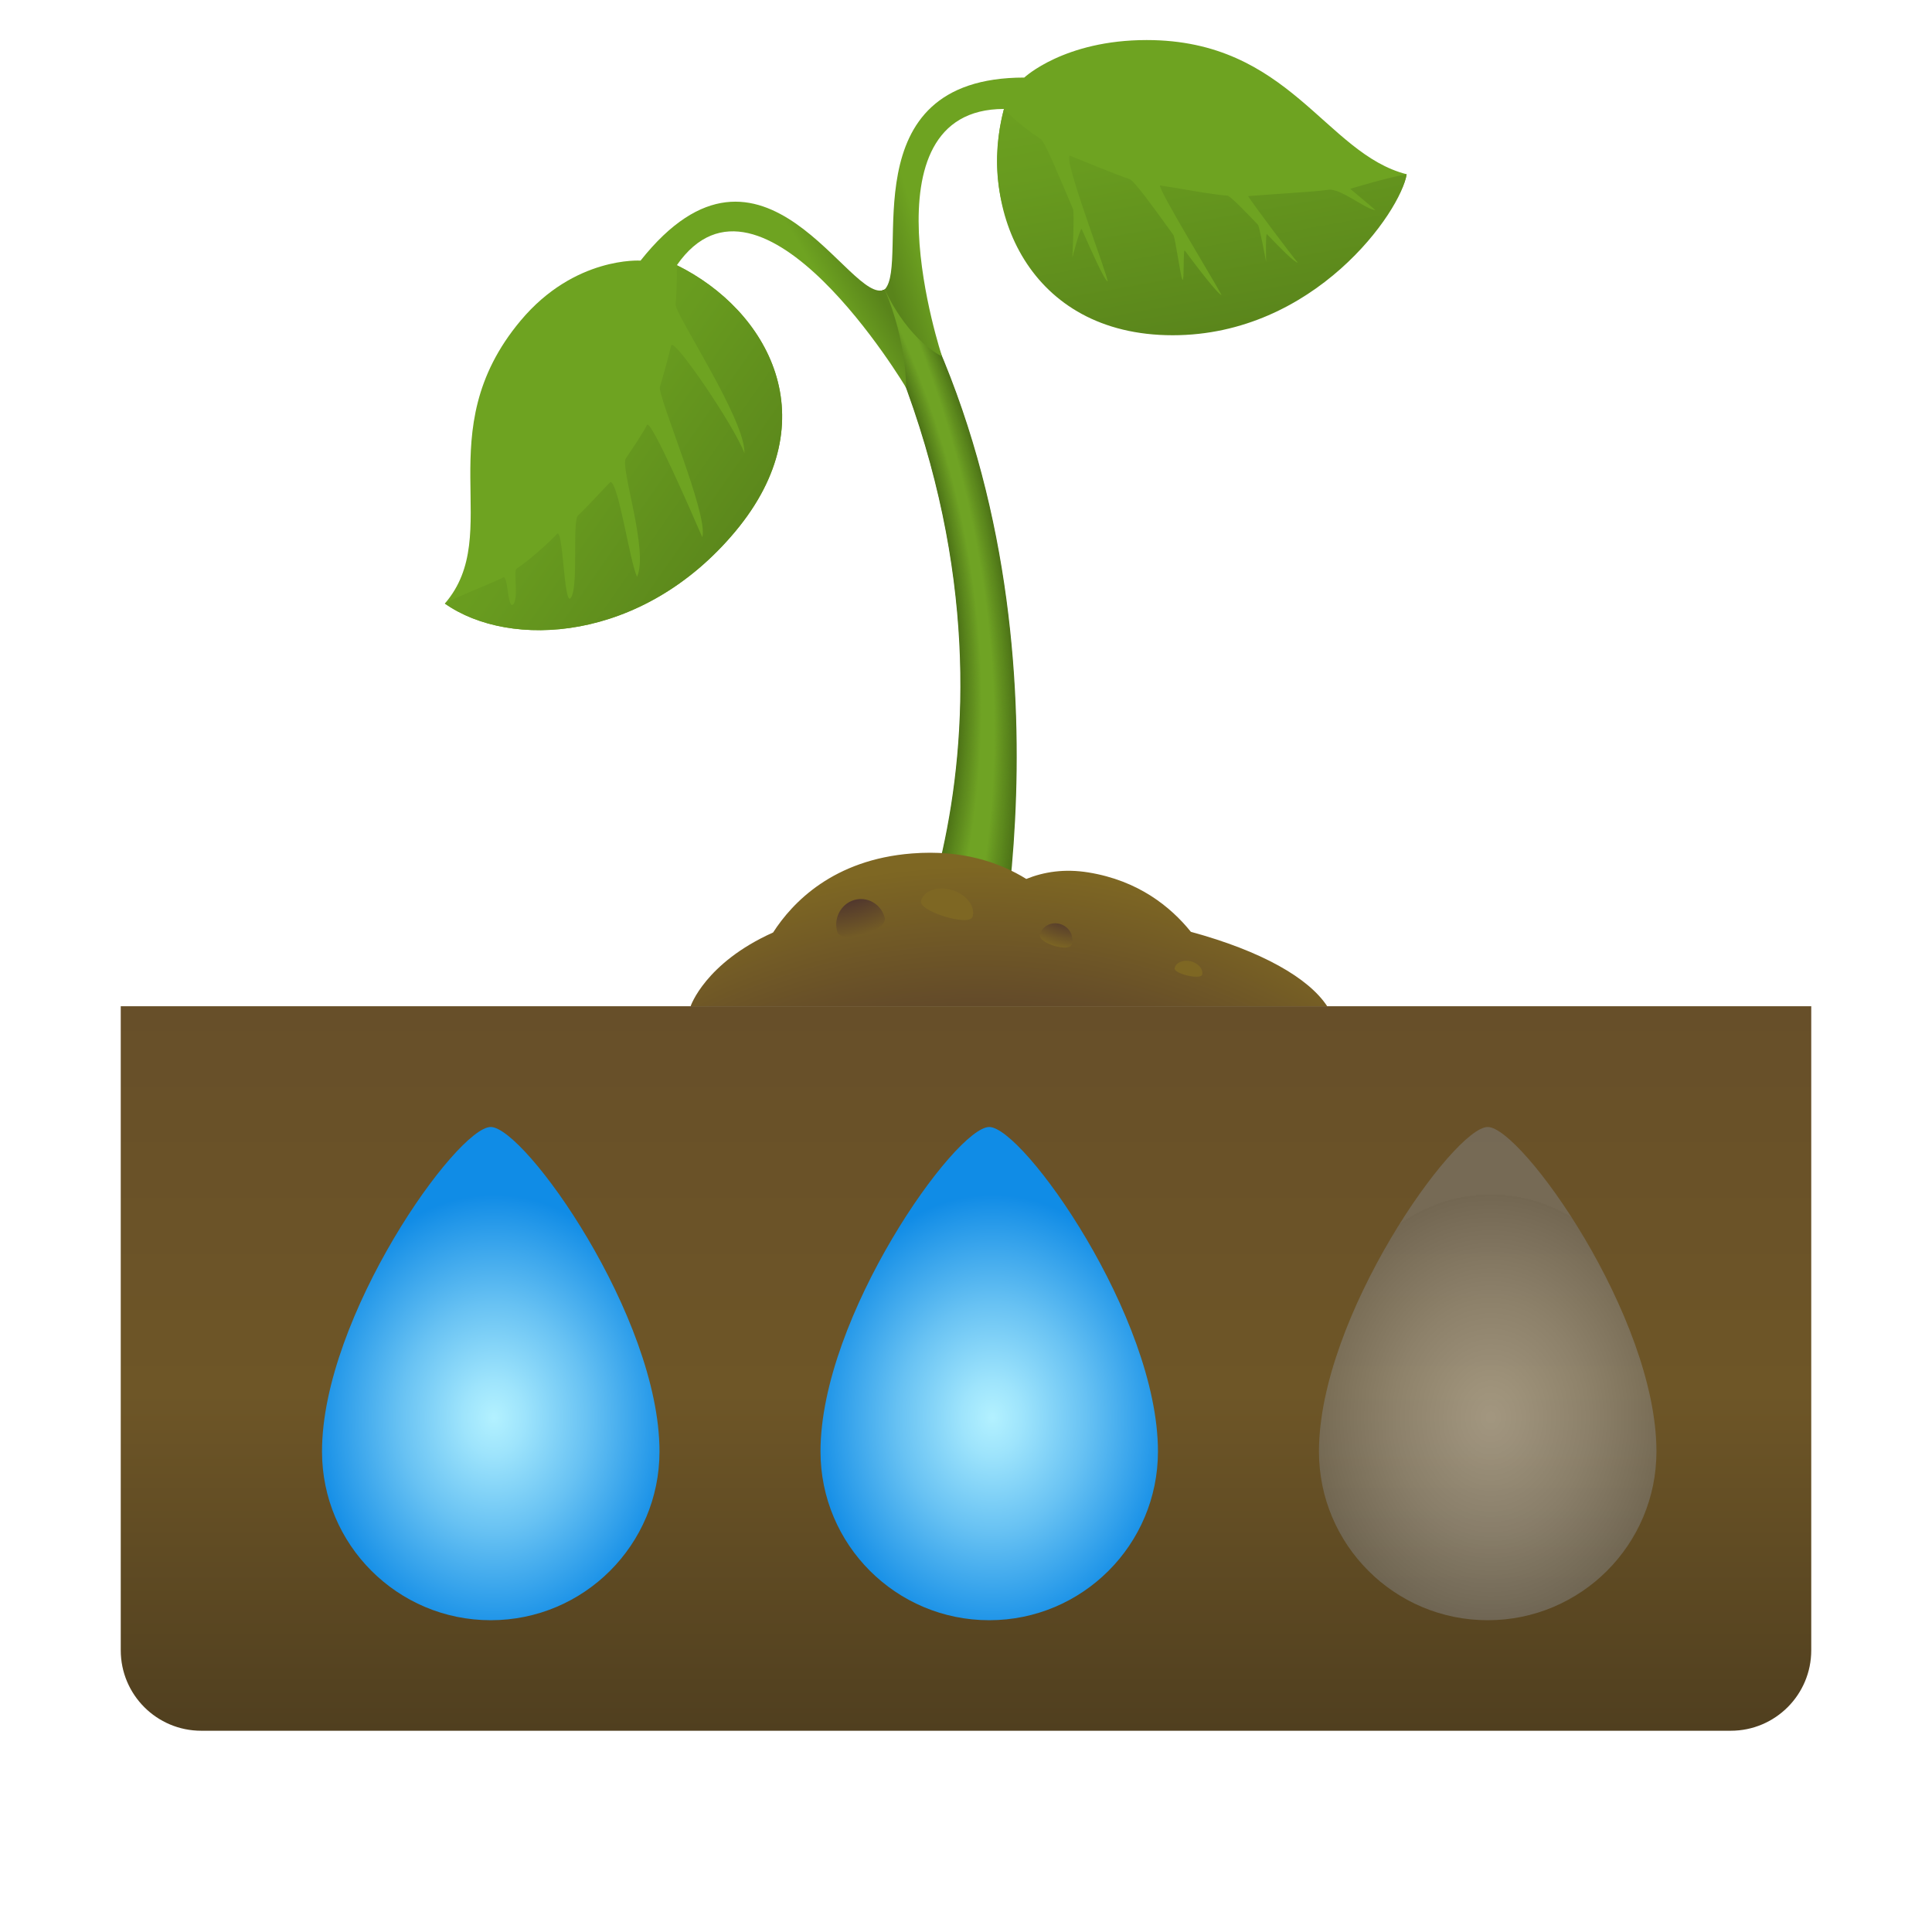 <svg width="48" height="48" viewBox="0 0 48 48" fill="none" xmlns="http://www.w3.org/2000/svg">
<path d="M3 25V41C3 42.105 3.895 43 5 43H43C44.105 43 45 42.105 45 41V25H3Z" fill="url(#paint0_linear_3542_50969)"/>
<path d="M16.385 36.062C16.385 38.377 14.508 40.254 12.192 40.254C9.877 40.254 8 38.377 8 36.062C8 32.708 11.354 28 12.192 28C13.031 28 16.385 32.708 16.385 36.062Z" fill="url(#paint1_radial_3542_50969)"/>
<path d="M28.769 36.062C28.769 38.377 26.892 40.254 24.577 40.254C22.261 40.254 20.385 38.377 20.385 36.062C20.385 32.708 23.738 28 24.577 28C25.415 28 28.769 32.708 28.769 36.062Z" fill="url(#paint2_radial_3542_50969)"/>
<path d="M41.154 36.062C41.154 38.377 39.277 40.254 36.962 40.254C34.646 40.254 32.769 38.377 32.769 36.062C32.769 32.708 36.123 28 36.962 28C37.8 28 41.154 32.708 41.154 36.062Z" fill="url(#paint3_radial_3542_50969)" fill-opacity="0.5"/>
<path d="M22.521 6.985L21.551 7.365C26.451 17.571 22.031 24.995 22.031 24.995H24.615C24.615 24.995 27.027 15.382 22.521 6.985Z" fill="#4D7317"/>
<path d="M22.515 6.987L21.559 7.363C26.457 17.561 22.05 24.995 22.05 24.995H24.593C24.593 24.995 27.023 15.425 22.515 6.987Z" fill="#4E7417"/>
<path d="M22.509 6.989L21.567 7.361C26.464 17.552 22.068 24.995 22.068 24.995H24.571C24.571 24.995 27.02 15.469 22.509 6.989Z" fill="#4E7518"/>
<path d="M22.503 6.991L21.574 7.358C26.471 17.543 22.087 24.995 22.087 24.995H24.551C24.551 24.995 27.016 15.513 22.503 6.991Z" fill="#4F7618"/>
<path d="M22.497 6.993L21.582 7.356C26.478 17.533 22.105 24.995 22.105 24.995H24.529C24.529 24.995 27.012 15.556 22.497 6.993Z" fill="#507718"/>
<path d="M22.492 6.994L21.59 7.353C26.485 17.524 22.124 24.995 22.124 24.995H24.508C24.508 24.995 27.009 15.599 22.492 6.994Z" fill="#507818"/>
<path d="M22.486 6.996L21.597 7.351C26.492 17.515 22.142 24.995 22.142 24.995H24.486C24.486 24.995 27.006 15.643 22.486 6.996Z" fill="#517919"/>
<path d="M22.48 6.998L21.604 7.348C26.499 17.506 22.161 24.995 22.161 24.995H24.465C24.465 24.995 27.002 15.687 22.48 6.998Z" fill="#527A19"/>
<path d="M22.474 7L21.612 7.345C26.506 17.497 22.18 24.995 22.18 24.995H24.444C24.444 24.995 26.999 15.73 22.474 7Z" fill="#537B19"/>
<path d="M22.468 7.002L21.619 7.343C26.513 17.487 22.198 24.995 22.198 24.995H24.422C24.422 24.995 26.996 15.773 22.468 7.002Z" fill="#537C19"/>
<path d="M22.462 7.004L21.626 7.341C26.52 17.478 22.217 24.995 22.217 24.995H24.401C24.401 24.995 26.992 15.817 22.462 7.004Z" fill="#547D1A"/>
<path d="M22.456 7.006L21.634 7.339C26.527 17.469 22.235 24.995 22.235 24.995H24.38C24.38 24.995 26.989 15.861 22.456 7.006Z" fill="#557E1A"/>
<path d="M22.45 7.008L21.642 7.336C26.534 17.46 22.254 24.995 22.254 24.995H24.359C24.359 24.995 26.985 15.904 22.45 7.008Z" fill="#557F1A"/>
<path d="M22.445 7.01L21.649 7.334C26.541 17.451 22.272 24.995 22.272 24.995H24.337C24.337 24.995 26.982 15.947 22.445 7.01Z" fill="#56801A"/>
<path d="M22.439 7.012L21.657 7.331C26.547 17.441 22.291 24.995 22.291 24.995H24.316C24.316 24.995 26.978 15.991 22.439 7.012Z" fill="#57811B"/>
<path d="M22.433 7.014L21.664 7.329C26.555 17.432 22.31 24.995 22.31 24.995H24.295C24.295 24.995 26.974 16.035 22.433 7.014Z" fill="#57821B"/>
<path d="M22.427 7.015L21.672 7.326C26.562 17.423 22.328 24.995 22.328 24.995H24.274C24.274 24.995 26.971 16.078 22.427 7.015Z" fill="#58831B"/>
<path d="M22.421 7.017L21.679 7.324C26.569 17.413 22.346 24.995 22.346 24.995H24.252C24.252 24.995 26.968 16.121 22.421 7.017Z" fill="#59841C"/>
<path d="M22.415 7.019L21.686 7.321C26.575 17.404 22.365 24.995 22.365 24.995H24.23C24.23 24.995 26.964 16.165 22.415 7.019Z" fill="#59851C"/>
<path d="M22.409 7.021L21.694 7.319C26.582 17.395 22.384 24.995 22.384 24.995H24.209C24.209 24.995 26.961 16.209 22.409 7.021Z" fill="#5A861C"/>
<path d="M22.403 7.023L21.701 7.317C26.59 17.386 22.402 24.995 22.402 24.995H24.188C24.188 24.995 26.958 16.252 22.403 7.023Z" fill="#5B871C"/>
<path d="M22.397 7.025L21.709 7.314C26.597 17.377 22.421 24.995 22.421 24.995H24.166C24.166 24.995 26.954 16.296 22.397 7.025Z" fill="#5C881D"/>
<path d="M22.392 7.027L21.717 7.312C26.603 17.367 22.439 24.995 22.439 24.995H24.145C24.145 24.995 26.951 16.339 22.392 7.027Z" fill="#5C891D"/>
<path d="M22.386 7.029L21.724 7.309C26.61 17.358 22.458 24.995 22.458 24.995H24.124C24.124 24.995 26.947 16.383 22.386 7.029Z" fill="#5D8A1D"/>
<path d="M22.38 7.031L21.732 7.307C26.617 17.349 22.476 24.995 22.476 24.995H24.102C24.102 24.995 26.943 16.426 22.38 7.031Z" fill="#5E8B1D"/>
<path d="M22.374 7.033L21.739 7.305C26.624 17.34 22.495 24.995 22.495 24.995H24.081C24.081 24.995 26.94 16.47 22.374 7.033Z" fill="#5E8B1E"/>
<path d="M22.368 7.035L21.747 7.303C26.631 17.331 22.514 24.995 22.514 24.995H24.06C24.06 24.995 26.936 16.513 22.368 7.035Z" fill="#5F8C1E"/>
<path d="M22.363 7.037L21.754 7.3C26.638 17.321 22.532 24.995 22.532 24.995H24.038C24.038 24.995 26.933 16.557 22.363 7.037Z" fill="#608D1E"/>
<path d="M22.356 7.039L21.761 7.297C26.645 17.312 22.55 24.995 22.55 24.995H24.017C24.017 24.995 26.93 16.601 22.356 7.039Z" fill="#608E1E"/>
<path d="M22.35 7.041L21.768 7.295C26.652 17.303 22.569 24.995 22.569 24.995H23.996C23.996 24.995 26.926 16.644 22.35 7.041Z" fill="#618F1F"/>
<path d="M22.345 7.043L21.776 7.292C26.659 17.293 22.588 24.995 22.588 24.995H23.974C23.974 24.995 26.923 16.687 22.345 7.043Z" fill="#62901F"/>
<path d="M22.339 7.045L21.784 7.29C26.666 17.285 22.606 24.995 22.606 24.995H23.953C23.953 24.995 26.919 16.731 22.339 7.045Z" fill="#63911F"/>
<path d="M22.333 7.047L21.791 7.287C26.673 17.275 22.625 24.995 22.625 24.995H23.931C23.931 24.995 26.916 16.775 22.333 7.047Z" fill="#63921F"/>
<path d="M22.327 7.049L21.799 7.285C26.68 17.266 22.643 24.995 22.643 24.995H23.911C23.911 24.995 26.912 16.818 22.327 7.049Z" fill="#649320"/>
<path d="M22.321 7.051L21.806 7.283C26.686 17.257 22.662 24.995 22.662 24.995H23.889C23.889 24.995 26.909 16.861 22.321 7.051Z" fill="#659420"/>
<path d="M22.315 7.053L21.814 7.281C26.694 17.247 22.68 24.995 22.68 24.995H23.867C23.867 24.995 26.905 16.905 22.315 7.053Z" fill="#659520"/>
<path d="M22.31 7.055L21.821 7.278C26.701 17.238 22.699 24.995 22.699 24.995H23.846C23.846 24.995 26.902 16.949 22.31 7.055Z" fill="#669621"/>
<path d="M22.303 7.057L21.828 7.275C26.708 17.229 22.718 24.995 22.718 24.995H23.825C23.825 24.995 26.898 16.992 22.303 7.057Z" fill="#679721"/>
<path d="M22.297 7.059L21.836 7.273C26.714 17.22 22.736 24.995 22.736 24.995H23.803C23.803 24.995 26.895 17.035 22.297 7.059Z" fill="#679821"/>
<path d="M22.291 7.06L21.843 7.27C26.721 17.211 22.755 24.995 22.755 24.995H23.782C23.782 24.995 26.891 17.079 22.291 7.06Z" fill="#689921"/>
<path d="M22.286 7.062L21.851 7.268C26.728 17.201 22.773 24.995 22.773 24.995H23.761C23.761 24.995 26.888 17.123 22.286 7.062Z" fill="#699A22"/>
<path d="M22.28 7.064L21.859 7.265C26.735 17.192 22.792 24.995 22.792 24.995H23.74C23.74 24.995 26.885 17.166 22.28 7.064Z" fill="#699B22"/>
<path d="M22.274 7.066L21.866 7.263C26.743 17.183 22.81 24.995 22.81 24.995H23.718C23.718 24.995 26.881 17.209 22.274 7.066Z" fill="#6A9C22"/>
<path d="M22.268 7.068L21.874 7.261C26.749 17.174 22.829 24.995 22.829 24.995H23.697C23.697 24.995 26.878 17.253 22.268 7.068Z" fill="#6B9D22"/>
<path d="M22.262 7.07L21.881 7.259C26.756 17.165 22.848 24.995 22.848 24.995H23.675C23.675 24.995 26.874 17.297 22.262 7.07Z" fill="#6C9E23"/>
<path d="M22.257 7.072L21.889 7.256C26.763 17.155 22.866 24.995 22.866 24.995H23.654C23.654 24.995 26.87 17.34 22.257 7.072Z" fill="#6C9F23"/>
<path d="M22.251 7.074L21.896 7.253C26.77 17.146 22.884 24.995 22.884 24.995H23.633C23.633 24.995 26.867 17.384 22.251 7.074Z" fill="#6DA023"/>
<path d="M22.244 7.076L21.903 7.251C26.777 17.137 22.903 24.995 22.903 24.995H23.611C23.611 24.995 26.864 17.427 22.244 7.076Z" fill="#6EA123"/>
<path d="M22.239 7.078L21.911 7.249C26.784 17.127 22.922 24.995 22.922 24.995H23.59C23.59 24.995 26.86 17.471 22.239 7.078Z" fill="#6EA224"/>
<path d="M22.233 7.08L21.918 7.247C26.791 17.119 22.94 24.995 22.94 24.995H23.568C23.568 24.995 26.857 17.514 22.233 7.08Z" fill="#6FA324"/>
<path d="M25.448 1.927C25.448 1.927 26.436 0.995 28.489 0.995C32.039 0.995 32.926 3.816 34.948 4.329C34.804 5.26 32.596 7.899 29.073 7.899C25.498 7.899 24.281 5.203 24.943 2.707C21.358 2.707 23.405 8.857 23.405 8.857C23.405 8.857 22.593 8.495 21.981 7.19C22.622 6.532 21.062 1.927 25.448 1.927Z" fill="url(#paint4_linear_3542_50969)"/>
<path d="M34.948 4.329C34.804 5.26 32.659 8.329 29.135 8.329C25.561 8.329 24.282 5.203 24.943 2.707C24.943 2.707 25.239 3.047 25.859 3.457C25.962 3.525 26.314 4.385 26.658 5.193C26.699 5.288 26.642 6.4 26.642 6.4C26.642 6.4 26.844 5.623 26.876 5.694C27.093 6.185 27.429 6.947 27.518 6.993C27.56 6.937 26.341 3.769 26.595 3.873C26.825 3.966 27.793 4.365 28.059 4.447C28.181 4.484 28.675 5.18 29.151 5.835C29.2 5.903 29.33 6.885 29.379 6.951C29.426 7.016 29.391 6.164 29.436 6.225C29.746 6.642 30.255 7.309 30.349 7.33C30.171 6.991 28.791 4.734 28.818 4.607C29.124 4.648 30.167 4.846 30.505 4.861C30.622 4.926 30.928 5.243 31.254 5.584C31.291 5.623 31.456 6.502 31.456 6.502C31.456 6.502 31.44 5.779 31.476 5.817C31.825 6.181 32.151 6.513 32.246 6.528C32.132 6.404 31.154 5.101 31.008 4.873C31.293 4.844 32.701 4.764 33.003 4.715C33.301 4.667 33.938 5.212 34.172 5.219C34.128 5.179 33.546 4.691 33.546 4.691C33.546 4.691 34.505 4.4 34.948 4.329Z" fill="url(#paint5_linear_3542_50969)"/>
<path d="M15.914 6.475C15.914 6.475 14.274 6.363 12.933 7.968C10.614 10.741 12.552 13.258 11.052 14.995C12.666 16.134 15.962 15.963 18.264 13.209C20.599 10.416 19.078 7.704 16.816 6.589C18.907 3.573 22.512 9.633 22.512 9.633C22.512 9.633 22.539 8.523 21.982 7.191C21.137 7.645 18.971 2.621 15.914 6.475Z" fill="url(#paint6_linear_3542_50969)"/>
<path d="M11.052 14.995C12.666 16.134 15.962 15.963 18.264 13.209C20.599 10.416 19.078 7.704 16.816 6.589C16.821 6.929 16.81 7.255 16.786 7.567C16.768 7.805 18.526 10.432 18.495 11.259C18.249 10.591 16.73 8.354 16.675 8.585C16.624 8.801 16.461 9.403 16.396 9.605C16.325 9.828 17.616 12.819 17.447 13.345C17.246 12.883 16.166 10.382 16.074 10.559C15.947 10.802 15.694 11.171 15.55 11.387C15.4 11.611 16.121 13.679 15.827 14.332C15.642 13.934 15.365 11.976 15.164 11.976C15.016 12.123 14.513 12.673 14.362 12.804C14.206 12.939 14.393 14.683 14.162 14.873C14.007 14.937 13.988 13.101 13.838 13.265C13.591 13.536 13.028 14.013 12.836 14.125C12.742 14.18 12.909 14.927 12.728 15.032C12.605 15.048 12.62 14.268 12.497 14.347C12.373 14.428 11.263 14.861 11.052 14.995Z" fill="url(#paint7_linear_3542_50969)"/>
<path d="M29.587 23.151C29.085 22.529 28.282 21.876 27.039 21.675C26.445 21.579 25.935 21.661 25.498 21.837C24.833 21.426 23.905 21.105 22.655 21.204C20.707 21.357 19.69 22.417 19.208 23.167C17.516 23.926 17.158 25 17.158 25H32.974C32.515 24.299 31.35 23.631 29.587 23.151Z" fill="url(#paint8_radial_3542_50969)"/>
<path d="M21.98 22.795C22.074 23.132 20.893 23.481 20.8 23.145C20.706 22.808 20.895 22.457 21.221 22.361C21.547 22.265 21.887 22.459 21.98 22.795Z" fill="url(#paint9_radial_3542_50969)"/>
<path d="M26.628 23.461C26.568 23.672 25.774 23.428 25.836 23.217C25.896 23.007 26.124 22.89 26.343 22.958C26.562 23.025 26.69 23.251 26.628 23.461Z" fill="url(#paint10_radial_3542_50969)"/>
<path d="M29.867 24.213C29.837 24.352 29.153 24.192 29.183 24.053C29.214 23.915 29.392 23.838 29.58 23.882C29.769 23.926 29.898 24.075 29.867 24.213Z" fill="url(#paint11_radial_3542_50969)"/>
<path d="M24.163 22.775C24.088 23.031 22.807 22.637 22.881 22.38C22.955 22.123 23.302 22.004 23.656 22.113C24.01 22.222 24.237 22.518 24.163 22.775Z" fill="url(#paint12_radial_3542_50969)"/>
<defs>
<linearGradient id="paint0_linear_3542_50969" x1="24" y1="24.912" x2="24" y2="42.99" gradientUnits="userSpaceOnUse">
<stop stop-color="#674F29"/>
<stop offset="0.537" stop-color="#6E5627"/>
<stop offset="0.999" stop-color="#503F1F"/>
</linearGradient>
<radialGradient id="paint1_radial_3542_50969" cx="0" cy="0" r="1" gradientUnits="userSpaceOnUse" gradientTransform="translate(12.27 35.218) rotate(-90) scale(5.54 4.579)">
<stop stop-color="#B3F1FF"/>
<stop offset="0.166" stop-color="#9EE4FC"/>
<stop offset="0.509" stop-color="#68C2F3"/>
<stop offset="0.996" stop-color="#118CE6"/>
<stop offset="1" stop-color="#108CE6"/>
</radialGradient>
<radialGradient id="paint2_radial_3542_50969" cx="0" cy="0" r="1" gradientUnits="userSpaceOnUse" gradientTransform="translate(24.654 35.218) rotate(-90) scale(5.54 4.579)">
<stop stop-color="#B3F1FF"/>
<stop offset="0.166" stop-color="#9EE4FC"/>
<stop offset="0.509" stop-color="#68C2F3"/>
<stop offset="0.996" stop-color="#118CE6"/>
<stop offset="1" stop-color="#108CE6"/>
</radialGradient>
<radialGradient id="paint3_radial_3542_50969" cx="0" cy="0" r="1" gradientUnits="userSpaceOnUse" gradientTransform="translate(37.039 35.218) rotate(-90) scale(5.54 4.579)">
<stop stop-color="#D9D9D9"/>
<stop offset="0.166" stop-color="#CDCDCD"/>
<stop offset="0.526" stop-color="#AEAEAE"/>
<stop offset="1" stop-color="#7C7C7C"/>
<stop offset="1" stop-color="#818181"/>
</radialGradient>
<linearGradient id="paint4_linear_3542_50969" x1="22.009" y1="6.676" x2="23.028" y2="6.365" gradientUnits="userSpaceOnUse">
<stop stop-color="#59841B"/>
<stop offset="1" stop-color="#6EA321"/>
</linearGradient>
<linearGradient id="paint5_linear_3542_50969" x1="31.057" y1="11.537" x2="29.107" y2="0.571" gradientUnits="userSpaceOnUse">
<stop stop-color="#4D7317"/>
<stop offset="0.274" stop-color="#59841B"/>
<stop offset="0.718" stop-color="#689B1F"/>
<stop offset="1" stop-color="#6EA321"/>
</linearGradient>
<linearGradient id="paint6_linear_3542_50969" x1="21.576" y1="6.862" x2="20.651" y2="7.415" gradientUnits="userSpaceOnUse">
<stop stop-color="#59841B"/>
<stop offset="1" stop-color="#6EA321"/>
</linearGradient>
<linearGradient id="paint7_linear_3542_50969" x1="21.203" y1="16.135" x2="11.842" y2="9.612" gradientUnits="userSpaceOnUse">
<stop stop-color="#4D7317"/>
<stop offset="0.274" stop-color="#59841B"/>
<stop offset="0.718" stop-color="#689B1F"/>
<stop offset="1" stop-color="#6EA321"/>
</linearGradient>
<radialGradient id="paint8_radial_3542_50969" cx="0" cy="0" r="1" gradientUnits="userSpaceOnUse" gradientTransform="translate(24.31 40.452) scale(18.35 18.942)">
<stop stop-color="#806923"/>
<stop offset="0.678" stop-color="#4E342E"/>
<stop offset="1" stop-color="#7E6723"/>
</radialGradient>
<radialGradient id="paint9_radial_3542_50969" cx="0" cy="0" r="1" gradientUnits="userSpaceOnUse" gradientTransform="translate(20.456 19.731) rotate(-16.48) scale(3.81 3.913)">
<stop stop-color="#806923"/>
<stop offset="0.678" stop-color="#4E342E"/>
<stop offset="1" stop-color="#7E6723"/>
</radialGradient>
<radialGradient id="paint10_radial_3542_50969" cx="0" cy="0" r="1" gradientUnits="userSpaceOnUse" gradientTransform="translate(26.88 21.183) rotate(17.122) scale(2.567 2.459)">
<stop stop-color="#806923"/>
<stop offset="0.678" stop-color="#4E342E"/>
<stop offset="1" stop-color="#7E6723"/>
</radialGradient>
<radialGradient id="paint11_radial_3542_50969" cx="0" cy="0" r="1" gradientUnits="userSpaceOnUse" gradientTransform="translate(29.93 22.271) rotate(13.191) scale(2.174 1.593)">
<stop stop-color="#806923"/>
<stop offset="0.678" stop-color="#4E342E"/>
<stop offset="1" stop-color="#7E6723"/>
</radialGradient>
<radialGradient id="paint12_radial_3542_50969" cx="0" cy="0" r="1" gradientUnits="userSpaceOnUse" gradientTransform="translate(24.582 18.958) rotate(17.125) scale(4.149 2.993)">
<stop stop-color="#806923"/>
<stop offset="0.678" stop-color="#4E342E"/>
<stop offset="1" stop-color="#7E6723"/>
</radialGradient>
</defs>
</svg>
